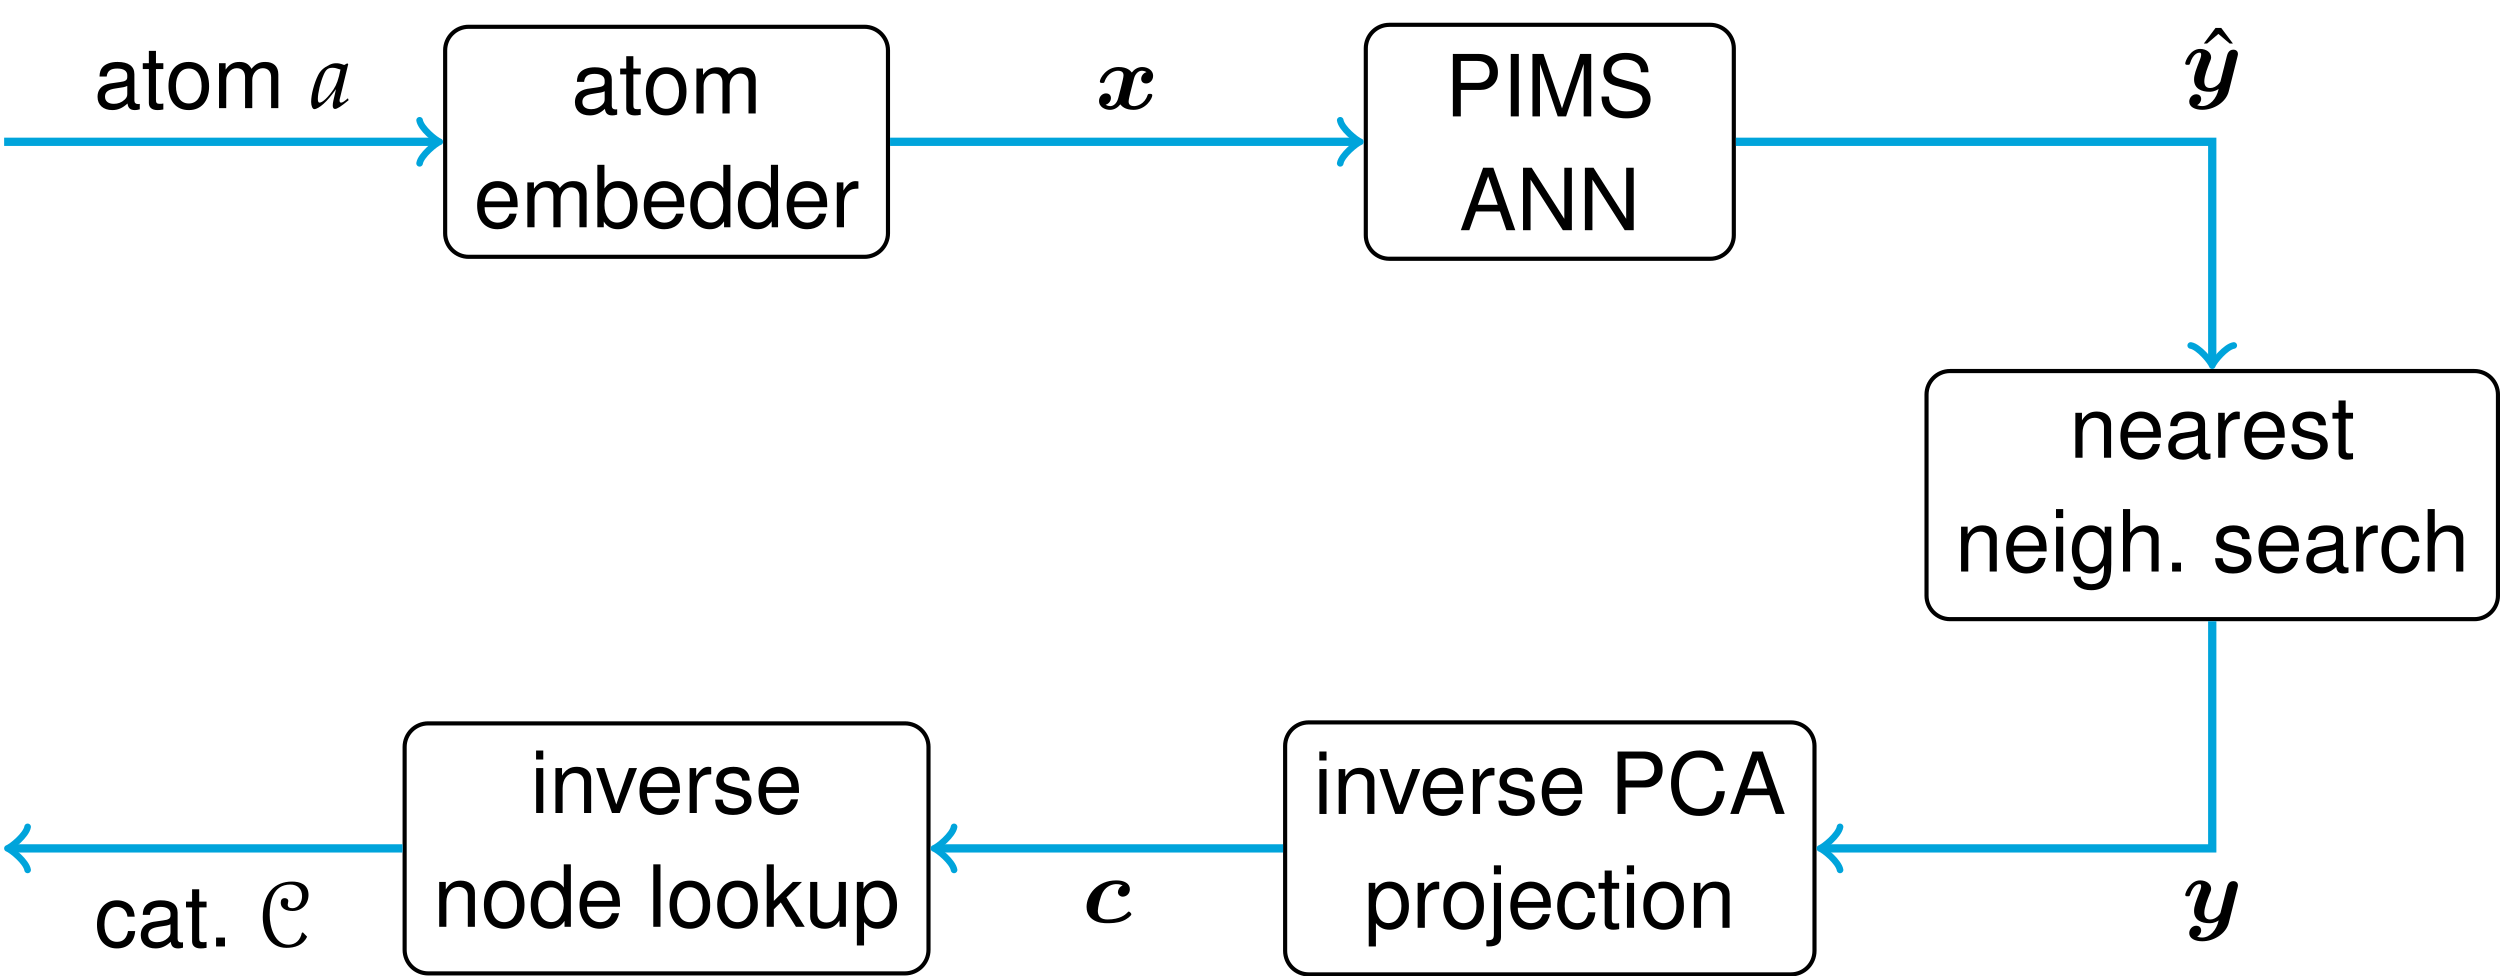 <svg xmlns="http://www.w3.org/2000/svg" xmlns:xlink="http://www.w3.org/1999/xlink" xmlns:inkscape="http://www.inkscape.org/namespaces/inkscape" version="1.1" width="240.705" height="94.014" viewBox="0 0 240.705 94.014">
<defs>
<path id="font_0_9" d="M.535 .049C.526 .047 .522 .047 .517 .047 .488 .047 .472 .062 .472 .088V.396C.472 .489 .404 .539 .275 .539 .199 .539 .136 .517 .101 .478 .077 .451 .067 .421 .065 .369H.149C.156 .433 .194 .462 .272 .462 .347 .462 .389 .434 .389 .384V.362C.389 .327 .368 .312 .302 .304 .184 .289 .166 .285 .134 .272 .073 .247 .042 .2 .042 .132 .042 .037 .108-.023 .214-.023 .28-.023 .333-0 .392 .054 .398 .001 .424-.023 .478-.023 .495-.023 .508-.021 .535-.014V.049M.389 .165C.389 .137 .381 .12 .356 .097 .322 .066 .281 .05 .232 .05 .167 .05 .129 .081 .129 .134 .129 .189 .166 .217 .255 .23 .343 .242 .361 .246 .389 .259V.165Z"/>
<path id="font_0_26" d="M.254 .524H.168V.668H.085V.524H.014V.456H.085V.06C.085 .007 .121-.023 .186-.023 .206-.023 .226-.021 .254-.016V.054C.243 .051 .23 .05 .214 .05 .178 .05 .168 .06 .168 .097V.456H.254V.524Z"/>
<path id="font_0_22" d="M.272 .539C.125 .539 .036 .434 .036 .258 .036 .082 .124-.023 .273-.023 .42-.023 .51 .082 .51 .254 .51 .435 .423 .539 .272 .539M.273 .462C.367 .462 .423 .385 .423 .255 .423 .132 .365 .054 .273 .054 .18 .054 .123 .131 .123 .258 .123 .384 .18 .462 .273 .462Z"/>
<path id="font_0_20" d="M.07 .524V0H.154V.329C.154 .405 .209 .466 .277 .466 .339 .466 .374 .428 .374 .361V0H.458V.329C.458 .405 .513 .466 .581 .466 .642 .466 .678 .427 .678 .361V0H.762V.393C.762 .487 .708 .539 .61 .539 .54 .539 .498 .518 .449 .459 .418 .515 .376 .539 .308 .539 .238 .539 .192 .513 .147 .45V.524H.07Z"/>
<path id="font_0_13" d="M.513 .234C.513 .314 .507 .362 .492 .401 .458 .487 .378 .539 .28 .539 .134 .539 .04 .427 .04 .255 .04 .083 .131-.023 .278-.023 .398-.023 .481 .045 .502 .159H.418C.395 .09 .348 .054 .281 .054 .228 .054 .183 .078 .155 .122 .135 .152 .128 .182 .127 .234H.513M.129 .302C.136 .399 .195 .462 .279 .462 .361 .462 .424 .394 .424 .308 .424 .306 .424 .304 .423 .302H.129Z"/>
<path id="font_0_10" d="M.054 .729V-0H.129V.067C.169 .006 .222-.023 .295-.023 .433-.023 .523 .09 .523 .264 .523 .434 .437 .539 .299 .539 .227 .539 .176 .512 .137 .453V.729H.054M.283 .461C.376 .461 .436 .38 .436 .255 .436 .136 .374 .055 .283 .055 .195 .055 .137 .135 .137 .258 .137 .381 .195 .461 .283 .461Z"/>
<path id="font_0_12" d="M.495 .729H.412V.458C.377 .511 .321 .539 .251 .539 .115 .539 .026 .43 .026 .263 .026 .086 .113-.023 .254-.023 .326-.023 .376 .004 .421 .069V-0H.495V.729M.265 .461C.355 .461 .412 .381 .412 .256 .412 .135 .354 .055 .266 .055 .174 .055 .113 .136 .113 .258 .113 .38 .174 .461 .265 .461Z"/>
<path id="font_0_24" d="M.069 .524V0H.153V.272C.153 .347 .172 .396 .212 .425 .238 .444 .263 .45 .321 .451V.536C.307 .538 .3 .539 .289 .539 .235 .539 .194 .507 .146 .429V.524H.069Z"/>
<path id="font_0_7" d="M.184 .309H.413C.47 .309 .515 .326 .554 .361 .598 .401 .617 .448 .617 .515 .617 .652 .536 .729 .392 .729H.091V0H.184V.309M.184 .391V.647H.378C.467 .647 .52 .599 .52 .519 .52 .439 .467 .391 .378 .391H.184Z"/>
<path id="font_0_4" d="M.194 .729H.1V0H.194V.729Z"/>
<path id="font_0_5" d="M.468 0 .673 .611V0H.761V.729H.632L.42 .094 .204 .729H.075V0H.163V.611L.37 0H.468Z"/>
<path id="font_0_8" d="M.596 .515C.595 .658 .497 .741 .329 .741 .169 .741 .07 .659 .07 .527 .07 .438 .117 .382 .213 .357L.394 .309C.486 .285 .528 .248 .528 .191 .528 .152 .507 .112 .476 .09 .447 .07 .401 .059 .342 .059 .263 .059 .209 .078 .174 .12 .147 .152 .135 .187 .136 .232H.048C.049 .165 .062 .121 .091 .081 .141 .013 .225-.023 .336-.023 .423-.023 .494-.003 .541 .033 .59 .072 .621 .137 .621 .2 .621 .29 .565 .356 .466 .383L.283 .432C.195 .456 .163 .484 .163 .54 .163 .614 .228 .663 .326 .663 .442 .663 .507 .61 .508 .515H.596Z"/>
<path id="font_0_2" d="M.474 .219 .549 0H.653L.397 .729H.277L.017 0H.116L.193 .219H.474M.448 .297H.216L.336 .629 .448 .297Z"/>
<path id="font_0_6" d="M.646 .729H.558V.133L.177 .729H.076V0H.164V.591L.541 0H.646V.729Z"/>
<path id="font_0_21" d="M.07 .524V0H.154V.289C.154 .396 .21 .466 .296 .466 .362 .466 .404 .426 .404 .363V0H.487V.396C.487 .483 .422 .539 .321 .539 .243 .539 .193 .509 .147 .436V.524H.07Z"/>
<path id="font_0_25" d="M.438 .378C.437 .481 .369 .539 .248 .539 .126 .539 .047 .476 .047 .379 .047 .297 .089 .258 .213 .228L.291 .209C.349 .195 .372 .174 .372 .136 .372 .087 .323 .054 .25 .054 .205 .054 .167 .067 .146 .089 .133 .104 .127 .119 .122 .156H.034C.038 .035 .106-.023 .243-.023 .375-.023 .459 .042 .459 .143 .459 .221 .415 .264 .311 .289L.231 .308C.163 .324 .134 .346 .134 .383 .134 .431 .177 .462 .245 .462 .312 .462 .348 .433 .35 .378H.438Z"/>
<path id="font_0_16" d="M.15 .524H.067V0H.15V.524M.15 .729H.066V.624H.15V.729Z"/>
<path id="font_0_14" d="M.412 .524V.448C.37 .51 .319 .539 .252 .539 .119 .539 .029 .423 .029 .253 .029 .167 .052 .097 .095 .047 .134 .003 .19-.023 .245-.023 .311-.023 .357 .005 .404 .071V.044C.404-.027 .395-.07 .374-.099 .352-.13 .309-.148 .258-.148 .22-.148 .186-.138 .163-.12 .144-.105 .136-.091 .131-.06H.046C.055-.159 .132-.218 .255-.218 .333-.218 .4-.193 .434-.151 .474-.103 .489-.037 .489 .086V.524H.412M.261 .462C.351 .462 .404 .386 .404 .255 .404 .13 .35 .054 .262 .054 .171 .054 .116 .131 .116 .258 .116 .384 .172 .462 .261 .462Z"/>
<path id="font_0_15" d="M.07 .729V0H.153V.289C.153 .396 .209 .466 .295 .466 .322 .466 .349 .457 .369 .442 .393 .425 .403 .4 .403 .363V0H.486V.396C.486 .484 .423 .539 .321 .539 .247 .539 .202 .516 .153 .452V.729H.07Z"/>
<path id="font_0_1" d="M.191 .104H.087V0H.191V.104Z"/>
<path id="font_0_11" d="M.471 .348C.467 .399 .456 .432 .436 .461 .4 .51 .337 .539 .264 .539 .123 .539 .031 .427 .031 .253 .031 .084 .121-.023 .263-.023 .388-.023 .467 .052 .477 .18H.393C.379 .096 .336 .054 .265 .054 .173 .054 .118 .129 .118 .253 .118 .384 .172 .462 .263 .462 .333 .462 .377 .421 .387 .348H.471Z"/>
<path id="font_0_28" d="M.285 0 .486 .524H.392L.244 .099 .104 .524H.01L.194 0H.285Z"/>
<path id="font_0_19" d="M.152 .729H.068V0H.152V.729Z"/>
<path id="font_0_18" d="M.141 .729H.058V0H.141V.204L.222 .284 .399 0H.502L.288 .343 .47 .524H.363L.141 .302V.729Z"/>
<path id="font_0_27" d="M.482-0V.524H.399V.227C.399 .12 .343 .05 .256 .05 .19 .05 .148 .09 .148 .153V.524H.065V.12C.065 .033 .13-.023 .232-.023 .309-.023 .358 .004 .407 .073V-0H.482Z"/>
<path id="font_0_23" d="M.054-.218H.138V.055C.182 .001 .231-.023 .299-.023 .434-.023 .523 .086 .523 .253 .523 .429 .437 .539 .298 .539 .227 .539 .17 .507 .131 .445V.524H.054V-.218M.284 .461C.376 .461 .436 .38 .436 .255 .436 .136 .375 .055 .284 .055 .196 .055 .138 .135 .138 .258 .138 .381 .196 .461 .284 .461Z"/>
<path id="font_0_3" d="M.662 .503C.633 .663 .541 .741 .381 .741 .283 .741 .204 .71 .15 .65 .084 .578 .048 .474 .048 .356 .048 .236 .085 .133 .154 .062 .21 .004 .282-.023 .377-.023 .555-.023 .655 .073 .677 .266H.581C.573 .216 .563 .182 .548 .153 .518 .093 .456 .059 .378 .059 .233 .059 .141 .175 .141 .357 .141 .544 .229 .659 .37 .659 .429 .659 .484 .641 .514 .613 .541 .588 .556 .557 .567 .503H.662Z"/>
<path id="font_0_17" d="M.07 .524V-.076C.07-.128 .053-.145 .002-.145-.001-.145-.001-.145-.018-.144V-.215C-.008-.217-.003-.218 .01-.218 .104-.218 .153-.18 .153-.109V.524H.07M.153 .729H.07V.624H.153V.729Z"/>
<path id="font_1_1" d="M.402 .472 .392 .481 .359 .463C.318 .478 .301 .482 .274 .482 .246 .482 .226 .477 .199 .464 .137 .433 .104 .403 .079 .354 .035 .265 .004 .145 .004 .067 .004 .023 .019-.011 .038-.011 .06-.011 .098 .011 .136 .045 .178 .083 .217 .128 .271 .204L.242 .077C.238 .06 .236 .042 .236 .026 .236 .004 .245-.009 .26-.009 .283-.009 .324 .017 .406 .085L.399 .106C.393 .101 .39 .099 .386 .095 .354 .068 .339 .059 .324 .059 .315 .059 .309 .068 .309 .082 .309 .087 .309 .09 .31 .093L.402 .472M.319 .414C.297 .305 .278 .253 .244 .201 .187 .117 .126 .059 .094 .059 .082 .059 .076 .072 .076 .099 .076 .163 .104 .28 .139 .36 .163 .415 .186 .433 .234 .433 .257 .433 .275 .429 .319 .414Z"/>
<path id="font_2_2" d="M.55 .397C.517 .388 .493 .358 .493 .325 .493 .289 .521 .275 .545 .275 .583 .275 .621 .306 .621 .358 .621 .416 .564 .452 .503 .452 .455 .452 .417 .425 .392 .393 .378 .411 .344 .452 .25 .452 .118 .452 .049 .33 .049 .296 .049 .281 .063 .281 .075 .281 .091 .281 .096 .281 .1 .295 .133 .393 .213 .412 .244 .412 .303 .412 .303 .374 .303 .361 .303 .342 .289 .286 .28 .249 .272 .219 .253 .141 .247 .12 .231 .057 .192 .032 .161 .032 .14 .032 .121 .04 .111 .047 .144 .056 .168 .086 .168 .119 .168 .155 .14 .169 .116 .169 .078 .169 .04 .138 .04 .086 .04 .028 .097-.008 .158-.008 .206-.008 .244 .019 .269 .051 .283 .033 .317-.008 .411-.008 .543-.008 .612 .114 .612 .148 .612 .164 .595 .164 .586 .164 .568 .164 .565 .161 .561 .149 .528 .051 .448 .032 .417 .032 .358 .032 .358 .07 .358 .083 .358 .102 .372 .158 .381 .195 .389 .225 .408 .303 .414 .324 .43 .387 .469 .412 .5 .412 .521 .412 .54 .404 .55 .397Z"/>
<path id="font_3_1" d="M.136 .677 .011 .51H.046L.167 .613 .288 .51H.323L.198 .677H.136Z"/>
<path id="font_2_3" d="M.595 .373C.599 .389 .599 .394 .599 .398 .599 .432 .572 .444 .551 .444 .498 .444 .486 .396 .479 .37L.453 .266C.439 .211 .426 .156 .411 .101 .41 .094 .366 .032 .301 .032 .258 .032 .238 .057 .238 .104 .238 .163 .272 .249 .299 .317 .305 .331 .311 .346 .311 .362 .311 .414 .259 .452 .193 .452 .087 .452 .033 .32 .033 .296 .033 .281 .047 .281 .059 .281 .075 .281 .08 .281 .084 .295 .119 .409 .177 .412 .187 .412 .193 .412 .204 .412 .204 .39 .204 .368 .193 .342 .188 .329 .148 .228 .128 .173 .128 .124 .128 .023 .209-.008 .293-.008 .309-.008 .347-.008 .392 .022 .37-.084 .296-.162 .216-.162 .214-.162 .185-.162 .161-.152 .184-.14 .204-.115 .204-.085 .204-.049 .176-.035 .152-.035 .109-.035 .076-.073 .076-.114 .076-.171 .137-.202 .216-.202 .338-.202 .471-.123 .501-.002L.595 .373Z"/>
<path id="font_2_1" d="M.434 .397C.396 .381 .384 .347 .384 .326 .384 .295 .409 .277 .436 .277 .47 .277 .512 .304 .512 .358 .512 .418 .452 .452 .368 .452 .159 .452 .047 .294 .047 .167 .047 .129 .058 .074 .107 .037 .165-.008 .239-.008 .27-.008 .306-.008 .373-.007 .431 .015 .482 .034 .528 .073 .528 .089 .528 .097 .51 .117 .501 .117 .495 .117 .494 .116 .481 .102 .464 .084 .404 .032 .272 .032 .205 .032 .168 .061 .168 .124 .168 .162 .193 .276 .222 .326 .264 .396 .328 .412 .369 .412 .375 .412 .409 .412 .434 .397Z"/>
<path id="font_4_1" d="M.5 .152 .489 .145C.474 .069 .422 .019 .348 .019 .194 .019 .144 .215 .144 .339 .144 .478 .177 .665 .366 .665 .44 .665 .492 .62 .492 .542 .492 .48 .459 .411 .387 .411 .363 .411 .338 .417 .338 .449 .338 .462 .344 .475 .344 .488 .344 .51 .324 .519 .306 .519 .276 .519 .263 .5 .263 .472 .263 .398 .335 .381 .39 .381 .489 .381 .561 .455 .561 .554 .561 .668 .468 .697 .384 .697 .198 .697 .07 .571 .07 .314 .07 .154 .143-.015 .324-.015 .413-.015 .502 .012 .546 .105L.5 .152Z"/>
</defs>
<path transform="matrix(1,0,0,-1,.398,47.669)" stroke-width=".399" stroke-linecap="butt" stroke-miterlimit="10" stroke-linejoin="miter" fill="none" stroke="#000000" d="M82.831 45.091H44.73C43.478 45.091 42.462 44.076 42.462 42.823V25.209C42.462 23.957 43.478 22.941 44.73 22.941H82.831C84.083 22.941 85.098 23.957 85.098 25.209V42.823C85.098 44.076 84.083 45.091 82.831 45.091ZM42.462 22.941"/>
<use data-text="a" xlink:href="#font_0_9" transform="matrix(8.249,0,0,-8.249,55.009,10.924)"/>
<use data-text="t" xlink:href="#font_0_26" transform="matrix(8.249,0,0,-8.249,59.595,10.924)"/>
<use data-text="o" xlink:href="#font_0_22" transform="matrix(8.249,0,0,-8.249,61.889,10.924)"/>
<use data-text="m" xlink:href="#font_0_20" transform="matrix(8.249,0,0,-8.249,66.475,10.924)"/>
<use data-text="e" xlink:href="#font_0_13" transform="matrix(8.249,0,0,-8.249,45.61,21.883)"/>
<use data-text="m" xlink:href="#font_0_20" transform="matrix(8.249,0,0,-8.249,50.196,21.883)"/>
<use data-text="b" xlink:href="#font_0_10" transform="matrix(8.249,0,0,-8.249,57.068,21.883)"/>
<use data-text="e" xlink:href="#font_0_13" transform="matrix(8.249,0,0,-8.249,61.654,21.883)"/>
<use data-text="d" xlink:href="#font_0_12" transform="matrix(8.249,0,0,-8.249,66.241,21.883)"/>
<use data-text="d" xlink:href="#font_0_12" transform="matrix(8.249,0,0,-8.249,70.827,21.883)"/>
<use data-text="e" xlink:href="#font_0_13" transform="matrix(8.249,0,0,-8.249,75.414,21.883)"/>
<use data-text="r" xlink:href="#font_0_24" transform="matrix(8.249,0,0,-8.249,80,21.883)"/>
<path transform="matrix(1,0,0,-1,.398,47.669)" stroke-width=".399" stroke-linecap="butt" stroke-miterlimit="10" stroke-linejoin="miter" fill="none" stroke="#000000" d="M164.27 45.279H133.372C132.119 45.279 131.104 44.263 131.104 43.011V25.021C131.104 23.769 132.119 22.754 133.372 22.754H164.27C165.522 22.754 166.537 23.769 166.537 25.021V43.011C166.537 44.263 165.522 45.279 164.27 45.279ZM131.104 22.754"/>
<use data-text="P" xlink:href="#font_0_7" transform="matrix(8.249,0,0,-8.249,139.133,11.207)"/>
<use data-text="I" xlink:href="#font_0_4" transform="matrix(8.249,0,0,-8.249,144.635,11.207)"/>
<use data-text="M" xlink:href="#font_0_5" transform="matrix(8.249,0,0,-8.249,146.928,11.207)"/>
<use data-text="S" xlink:href="#font_0_8" transform="matrix(8.249,0,0,-8.249,153.8,11.207)"/>
<use data-text="A" xlink:href="#font_0_2" transform="matrix(8.249,0,0,-8.249,140.511,22.166)"/>
<use data-text="N" xlink:href="#font_0_6" transform="matrix(8.249,0,0,-8.249,146.013,22.166)"/>
<use data-text="N" xlink:href="#font_0_6" transform="matrix(8.249,0,0,-8.249,151.969,22.166)"/>
<path transform="matrix(1,0,0,-1,.398,47.669)" stroke-width=".399" stroke-linecap="butt" stroke-miterlimit="10" stroke-linejoin="miter" fill="none" stroke="#000000" d="M237.842 11.945H187.36C186.107 11.945 185.092 10.93 185.092 9.677V-9.677C185.092-10.93 186.107-11.945 187.36-11.945H237.842C239.095-11.945 240.11-10.93 240.11-9.677V9.677C240.11 10.93 239.095 11.945 237.842 11.945ZM185.092-11.945"/>
<use data-text="n" xlink:href="#font_0_21" transform="matrix(8.249,0,0,-8.249,199.242,44.07)"/>
<use data-text="e" xlink:href="#font_0_13" transform="matrix(8.249,0,0,-8.249,203.828,44.07)"/>
<use data-text="a" xlink:href="#font_0_9" transform="matrix(8.249,0,0,-8.249,208.415,44.07)"/>
<use data-text="r" xlink:href="#font_0_24" transform="matrix(8.249,0,0,-8.249,213.001,44.07)"/>
<use data-text="e" xlink:href="#font_0_13" transform="matrix(8.249,0,0,-8.249,215.748,44.07)"/>
<use data-text="s" xlink:href="#font_0_25" transform="matrix(8.249,0,0,-8.249,220.335,44.07)"/>
<use data-text="t" xlink:href="#font_0_26" transform="matrix(8.249,0,0,-8.249,224.459,44.07)"/>
<use data-text="n" xlink:href="#font_0_21" transform="matrix(8.249,0,0,-8.249,188.238,55.029)"/>
<use data-text="e" xlink:href="#font_0_13" transform="matrix(8.249,0,0,-8.249,192.824,55.029)"/>
<use data-text="i" xlink:href="#font_0_16" transform="matrix(8.249,0,0,-8.249,197.411,55.029)"/>
<use data-text="g" xlink:href="#font_0_14" transform="matrix(8.249,0,0,-8.249,199.242,55.029)"/>
<use data-text="h" xlink:href="#font_0_15" transform="matrix(8.249,0,0,-8.249,203.829,55.029)"/>
<use data-text="." xlink:href="#font_0_1" transform="matrix(8.249,0,0,-8.249,208.415,55.029)"/>
<use data-text="s" xlink:href="#font_0_25" transform="matrix(8.249,0,0,-8.249,212.993,55.029)"/>
<use data-text="e" xlink:href="#font_0_13" transform="matrix(8.249,0,0,-8.249,217.118,55.029)"/>
<use data-text="a" xlink:href="#font_0_9" transform="matrix(8.249,0,0,-8.249,221.704,55.029)"/>
<use data-text="r" xlink:href="#font_0_24" transform="matrix(8.249,0,0,-8.249,226.291,55.029)"/>
<use data-text="c" xlink:href="#font_0_11" transform="matrix(8.249,0,0,-8.249,229.038,55.029)"/>
<use data-text="h" xlink:href="#font_0_15" transform="matrix(8.249,0,0,-8.249,233.162,55.029)"/>
<path transform="matrix(1,0,0,-1,.398,47.669)" stroke-width=".399" stroke-linecap="butt" stroke-miterlimit="10" stroke-linejoin="miter" fill="none" stroke="#000000" d="M86.732-21.98H40.828C39.576-21.98 38.561-22.996 38.561-24.248V-43.784C38.561-45.037 39.576-46.052 40.828-46.052H86.732C87.985-46.052 89-45.037 89-43.784V-24.248C89-22.996 87.985-21.98 86.732-21.98ZM38.561-46.052"/>
<use data-text="i" xlink:href="#font_0_16" transform="matrix(8.249,0,0,-8.249,51.07,78.275)"/>
<use data-text="n" xlink:href="#font_0_21" transform="matrix(8.249,0,0,-8.249,52.901,78.275)"/>
<use data-text="v" xlink:href="#font_0_28" transform="matrix(8.249,0,0,-8.249,57.323,78.275)"/>
<use data-text="e" xlink:href="#font_0_13" transform="matrix(8.249,0,0,-8.249,61.241,78.275)"/>
<use data-text="r" xlink:href="#font_0_24" transform="matrix(8.249,0,0,-8.249,65.828,78.275)"/>
<use data-text="s" xlink:href="#font_0_25" transform="matrix(8.249,0,0,-8.249,68.574,78.275)"/>
<use data-text="e" xlink:href="#font_0_13" transform="matrix(8.249,0,0,-8.249,72.699,78.275)"/>
<use data-text="n" xlink:href="#font_0_21" transform="matrix(8.249,0,0,-8.249,41.708,89.234)"/>
<use data-text="o" xlink:href="#font_0_22" transform="matrix(8.249,0,0,-8.249,46.294,89.234)"/>
<use data-text="d" xlink:href="#font_0_12" transform="matrix(8.249,0,0,-8.249,50.881,89.234)"/>
<use data-text="e" xlink:href="#font_0_13" transform="matrix(8.249,0,0,-8.249,55.467,89.234)"/>
<use data-text="l" xlink:href="#font_0_19" transform="matrix(8.249,0,0,-8.249,62.339,89.234)"/>
<use data-text="o" xlink:href="#font_0_22" transform="matrix(8.249,0,0,-8.249,64.17,89.234)"/>
<use data-text="o" xlink:href="#font_0_22" transform="matrix(8.249,0,0,-8.249,68.757,89.234)"/>
<use data-text="k" xlink:href="#font_0_18" transform="matrix(8.249,0,0,-8.249,73.343,89.234)"/>
<use data-text="u" xlink:href="#font_0_27" transform="matrix(8.249,0,0,-8.249,77.468,89.234)"/>
<use data-text="p" xlink:href="#font_0_23" transform="matrix(8.249,0,0,-8.249,82.054,89.234)"/>
<path transform="matrix(1,0,0,-1,.398,47.669)" stroke-width=".399" stroke-linecap="butt" stroke-miterlimit="10" stroke-linejoin="miter" fill="none" stroke="#000000" d="M172.037-21.885H125.605C124.352-21.885 123.337-22.901 123.337-24.153V-43.879C123.337-45.132 124.352-46.147 125.605-46.147H172.037C173.289-46.147 174.305-45.132 174.305-43.879V-24.153C174.305-22.901 173.289-21.885 172.037-21.885ZM123.337-46.147"/>
<use data-text="i" xlink:href="#font_0_16" transform="matrix(8.249,0,0,-8.249,126.483,78.37)"/>
<use data-text="n" xlink:href="#font_0_21" transform="matrix(8.249,0,0,-8.249,128.314,78.37)"/>
<use data-text="v" xlink:href="#font_0_28" transform="matrix(8.249,0,0,-8.249,132.736,78.37)"/>
<use data-text="e" xlink:href="#font_0_13" transform="matrix(8.249,0,0,-8.249,136.654,78.37)"/>
<use data-text="r" xlink:href="#font_0_24" transform="matrix(8.249,0,0,-8.249,141.241,78.37)"/>
<use data-text="s" xlink:href="#font_0_25" transform="matrix(8.249,0,0,-8.249,143.987,78.37)"/>
<use data-text="e" xlink:href="#font_0_13" transform="matrix(8.249,0,0,-8.249,148.112,78.37)"/>
<use data-text="P" xlink:href="#font_0_7" transform="matrix(8.249,0,0,-8.249,154.992,78.37)"/>
<use data-text="C" xlink:href="#font_0_3" transform="matrix(8.249,0,0,-8.249,160.494,78.37)"/>
<use data-text="A" xlink:href="#font_0_2" transform="matrix(8.249,0,0,-8.249,166.45,78.37)"/>
<use data-text="p" xlink:href="#font_0_23" transform="matrix(8.249,0,0,-8.249,131.338,89.329)"/>
<use data-text="r" xlink:href="#font_0_24" transform="matrix(8.249,0,0,-8.249,135.924,89.329)"/>
<use data-text="o" xlink:href="#font_0_22" transform="matrix(8.249,0,0,-8.249,138.671,89.329)"/>
<use data-text="j" xlink:href="#font_0_17" transform="matrix(8.249,0,0,-8.249,143.258,89.329)"/>
<use data-text="e" xlink:href="#font_0_13" transform="matrix(8.249,0,0,-8.249,145.089,89.329)"/>
<use data-text="c" xlink:href="#font_0_11" transform="matrix(8.249,0,0,-8.249,149.676,89.329)"/>
<use data-text="t" xlink:href="#font_0_26" transform="matrix(8.249,0,0,-8.249,153.8,89.329)"/>
<use data-text="i" xlink:href="#font_0_16" transform="matrix(8.249,0,0,-8.249,156.093,89.329)"/>
<use data-text="o" xlink:href="#font_0_22" transform="matrix(8.249,0,0,-8.249,157.925,89.329)"/>
<use data-text="n" xlink:href="#font_0_21" transform="matrix(8.249,0,0,-8.249,162.511,89.329)"/>
<path transform="matrix(1,0,0,-1,.398,47.669)" stroke-width=".797" stroke-linecap="butt" stroke-miterlimit="10" stroke-linejoin="miter" fill="none" stroke="#00a4db" d="M0 34.016H41.556"/>
<path transform="matrix(1,0,0,-1,41.954,13.653)" stroke-width=".638" stroke-linecap="round" stroke-linejoin="round" fill="none" stroke="#00a4db" d="M-1.554 2.072C-1.425 1.295 0 .13 .389 0 0-.13-1.425-1.295-1.554-2.072"/>
<use data-text="a" xlink:href="#font_0_9" transform="matrix(8.249,0,0,-8.249,9.045,10.41)"/>
<use data-text="t" xlink:href="#font_0_26" transform="matrix(8.249,0,0,-8.249,13.631,10.41)"/>
<use data-text="o" xlink:href="#font_0_22" transform="matrix(8.249,0,0,-8.249,15.925,10.41)"/>
<use data-text="m" xlink:href="#font_0_20" transform="matrix(8.249,0,0,-8.249,20.511,10.41)"/>
<use data-text="a" xlink:href="#font_1_1" transform="matrix(8.966,0,0,-8.966,29.922,10.41)"/>
<path transform="matrix(1,0,0,-1,.398,47.669)" stroke-width=".797" stroke-linecap="butt" stroke-miterlimit="10" stroke-linejoin="miter" fill="none" stroke="#00a4db" d="M85.298 34.016H130.197"/>
<path transform="matrix(1,0,0,-1,130.595,13.653)" stroke-width=".638" stroke-linecap="round" stroke-linejoin="round" fill="none" stroke="#00a4db" d="M-1.554 2.072C-1.425 1.295 0 .13 .389 0 0-.13-1.425-1.295-1.554-2.072"/>
<use data-text="x" xlink:href="#font_2_2" transform="matrix(8.966,0,0,-8.966,105.457,10.505)"/>
<path transform="matrix(1,0,0,-1,.398,47.669)" stroke-width=".797" stroke-linecap="butt" stroke-miterlimit="10" stroke-linejoin="miter" fill="none" stroke="#00a4db" d="M166.737 34.016H212.601V12.852"/>
<path transform="matrix(0,1,1,0,212.999,34.817)" stroke-width=".638" stroke-linecap="round" stroke-linejoin="round" fill="none" stroke="#00a4db" d="M-1.554 2.072C-1.425 1.295 0 .13 .389 0 0-.13-1.425-1.295-1.554-2.072"/>
<use data-text="&#x02c6;" xlink:href="#font_3_1" transform="matrix(8.966,0,0,-8.966,212.093,8.762)"/>
<use data-text="y" xlink:href="#font_2_3" transform="matrix(8.966,0,0,-8.966,210.102,8.762)"/>
<path transform="matrix(1,0,0,-1,.398,47.669)" stroke-width=".797" stroke-linecap="butt" stroke-miterlimit="10" stroke-linejoin="miter" fill="none" stroke="#00a4db" d="M212.601-12.144V-34.016H175.211"/>
<path transform="matrix(-1,-0,0,1,175.609,81.685)" stroke-width=".638" stroke-linecap="round" stroke-linejoin="round" fill="none" stroke="#00a4db" d="M-1.554 2.072C-1.425 1.295 0 .13 .389 0 0-.13-1.425-1.295-1.554-2.072"/>
<use data-text="y" xlink:href="#font_2_3" transform="matrix(8.966,0,0,-8.966,210.102,88.817)"/>
<path transform="matrix(1,0,0,-1,.398,47.669)" stroke-width=".797" stroke-linecap="butt" stroke-miterlimit="10" stroke-linejoin="miter" fill="none" stroke="#00a4db" d="M123.138-34.016H89.907"/>
<path transform="matrix(-1,-0,0,1,90.305,81.685)" stroke-width=".638" stroke-linecap="round" stroke-linejoin="round" fill="none" stroke="#00a4db" d="M-1.554 2.072C-1.425 1.295 0 .13 .389 0 0-.13-1.425-1.295-1.554-2.072"/>
<use data-text="c" xlink:href="#font_2_1" transform="matrix(8.966,0,0,-8.966,104.195,88.817)"/>
<path transform="matrix(1,0,0,-1,.398,47.669)" stroke-width=".797" stroke-linecap="butt" stroke-miterlimit="10" stroke-linejoin="miter" fill="none" stroke="#00a4db" d="M38.361-34.016H.707"/>
<path transform="matrix(-1,-0,0,1,1.105,81.685)" stroke-width=".638" stroke-linecap="round" stroke-linejoin="round" fill="none" stroke="#00a4db" d="M-1.554 2.072C-1.425 1.295 0 .13 .389 0 0-.13-1.425-1.295-1.554-2.072"/>
<use data-text="c" xlink:href="#font_0_11" transform="matrix(8.249,0,0,-8.249,9.082,91.128)"/>
<use data-text="a" xlink:href="#font_0_9" transform="matrix(8.249,0,0,-8.249,13.207,91.128)"/>
<use data-text="t" xlink:href="#font_0_26" transform="matrix(8.249,0,0,-8.249,17.793,91.128)"/>
<use data-text="." xlink:href="#font_0_1" transform="matrix(8.249,0,0,-8.249,20.086,91.128)"/>
<use data-text="C" xlink:href="#font_4_1" transform="matrix(8.966,0,0,-8.966,24.673,91.128)"/>
</svg>
